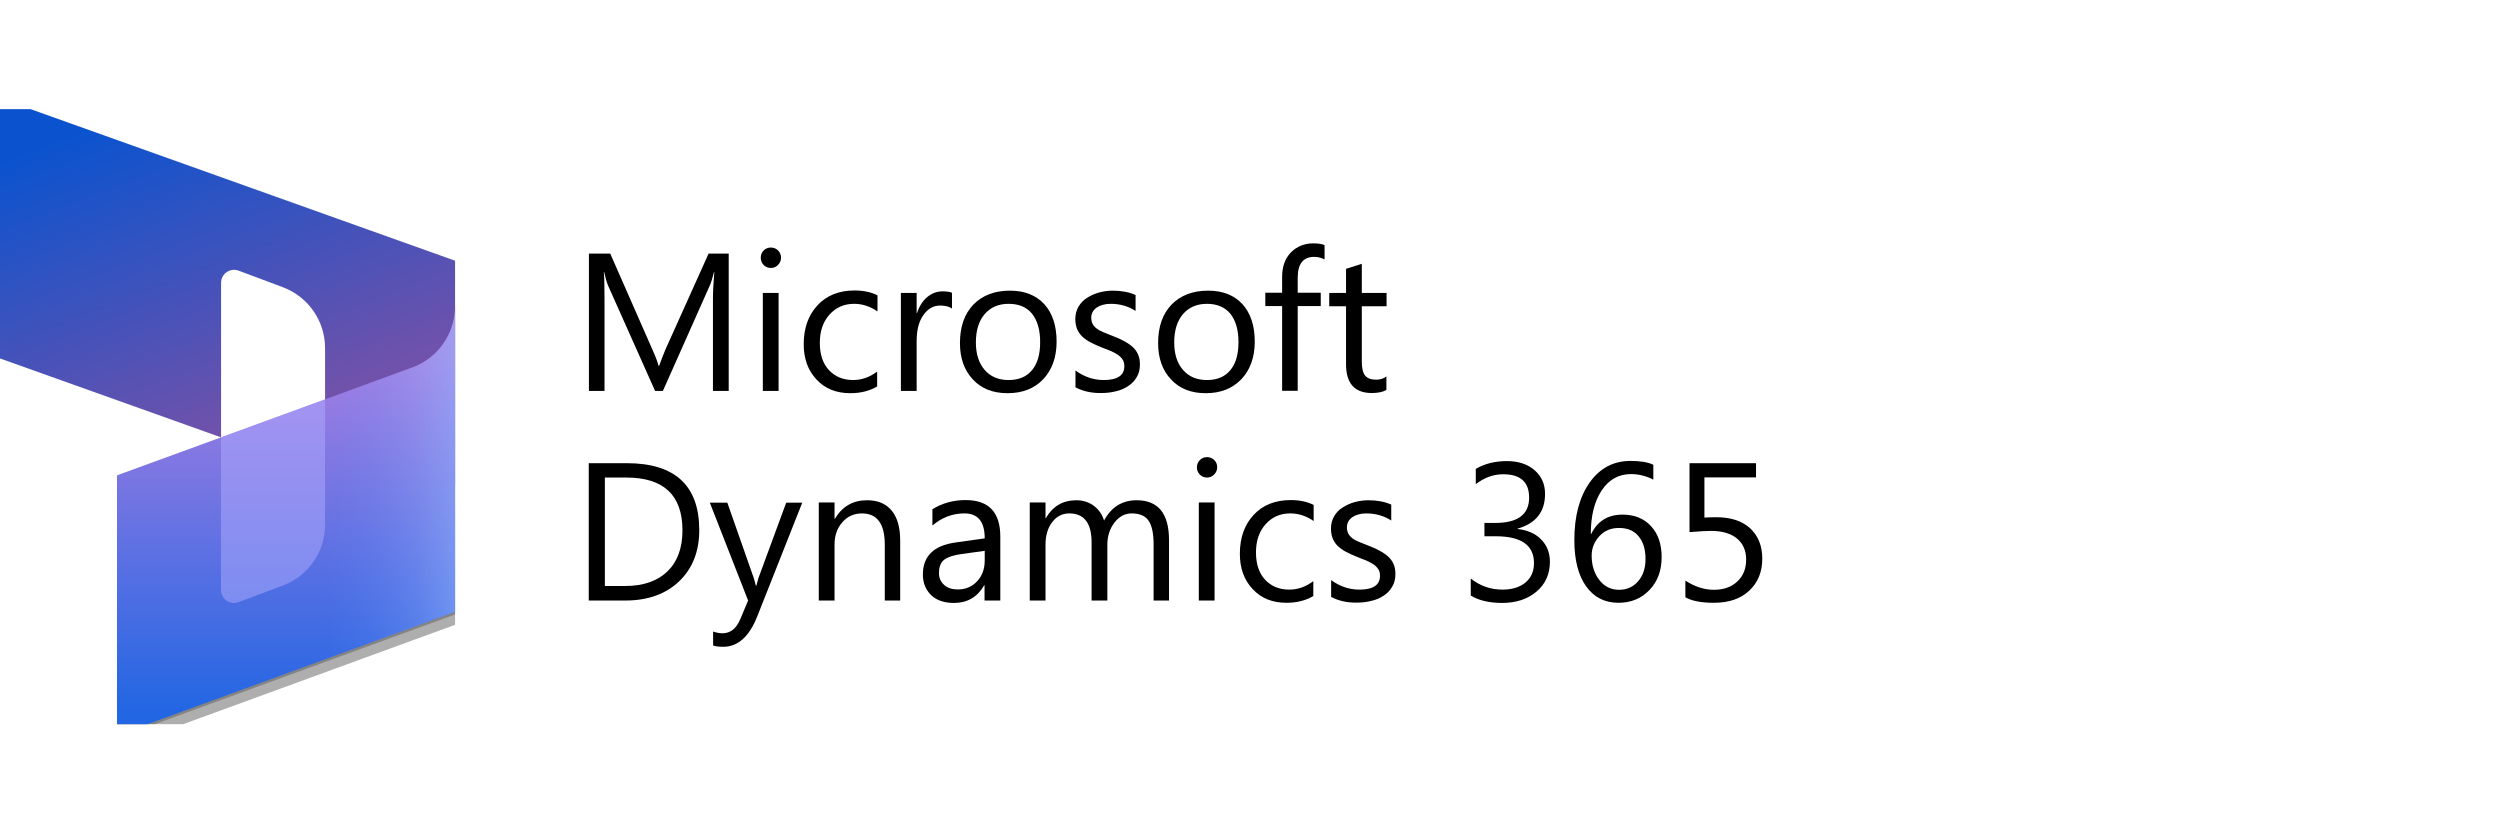 <svg width="252" height="84" viewBox="0 0 252 84" fill="none" xmlns="http://www.w3.org/2000/svg">
<g clip-path="url(#clip0_1435_6988)">
<path d="M6.10352e-05 9.902L45.871 26.28V48.778C45.871 50.591 44.08 51.86 42.374 51.252L32.767 47.819V35.087C32.767 32.358 31.071 29.916 28.523 28.956L24.055 27.282C23.202 26.962 22.285 27.591 22.285 28.508V44.087L6.10352e-05 36.132V9.902Z" fill="url(#paint0_linear_1435_6988)"/>
<path d="M45.871 31.142C45.871 33.893 44.155 36.356 41.564 37.305L11.793 48.181V74.39L45.871 61.936V31.142Z" fill="black" fill-opacity="0.24"/>
<path d="M45.871 32.187C45.871 34.938 44.155 37.401 41.564 38.35L11.793 49.226V75.435L45.871 62.981V32.187Z" fill="black" fill-opacity="0.32"/>
<path d="M45.871 30.875C45.871 33.626 44.155 36.089 41.564 37.038L11.793 47.914V74.123L45.871 61.669V30.875Z" fill="url(#paint1_linear_1435_6988)"/>
<path opacity="0.5" d="M45.871 30.875C45.871 33.626 44.155 36.089 41.564 37.038L11.793 47.914V74.123L45.871 61.669V30.875Z" fill="url(#paint2_linear_1435_6988)"/>
<path opacity="0.5" d="M32.767 40.259L22.275 44.097V59.473C22.275 60.39 23.192 61.019 24.045 60.699L28.523 59.015C31.082 58.055 32.767 55.613 32.767 52.883V40.259Z" fill="#B0ADFF"/>
<path d="M73.471 39.407H71.865V30.119C71.865 29.385 71.917 28.495 72.004 27.43H71.97C71.812 28.058 71.673 28.495 71.55 28.774L66.819 39.407H66.033L61.319 28.844C61.179 28.53 61.04 28.058 60.9 27.43H60.865C60.917 27.988 60.935 28.879 60.935 30.136V39.407H59.364V25.561H61.511L65.754 35.217C66.086 35.95 66.295 36.509 66.382 36.876H66.435C66.714 36.125 66.941 35.549 67.098 35.182L71.428 25.561H73.454V39.407H73.471Z" fill="black"/>
<path d="M77.697 27.011C77.417 27.011 77.173 26.906 76.981 26.714C76.789 26.522 76.684 26.277 76.684 25.981C76.684 25.684 76.789 25.439 76.981 25.247C77.173 25.055 77.417 24.951 77.697 24.951C77.993 24.951 78.238 25.055 78.43 25.247C78.622 25.439 78.727 25.684 78.727 25.981C78.727 26.26 78.622 26.505 78.43 26.697C78.238 26.906 77.993 27.011 77.697 27.011ZM78.482 39.407H76.893V29.525H78.482V39.407Z" fill="black"/>
<path d="M88.417 38.953C87.648 39.407 86.758 39.634 85.71 39.634C84.296 39.634 83.161 39.18 82.306 38.255C81.433 37.33 81.014 36.142 81.014 34.693C81.014 33.069 81.485 31.76 82.411 30.765C83.336 29.769 84.593 29.28 86.147 29.28C87.02 29.28 87.788 29.438 88.452 29.769V31.393C87.718 30.887 86.933 30.625 86.095 30.625C85.082 30.625 84.261 30.992 83.615 31.707C82.969 32.423 82.638 33.384 82.638 34.553C82.638 35.706 82.934 36.631 83.546 37.295C84.157 37.958 84.977 38.307 85.99 38.307C86.845 38.307 87.666 38.028 88.417 37.452V38.953Z" fill="black"/>
<path d="M95.977 31.114C95.698 30.904 95.296 30.799 94.772 30.799C94.091 30.799 93.533 31.114 93.079 31.76C92.625 32.388 92.398 33.261 92.398 34.361V39.407H90.809V29.525H92.398V31.568H92.433C92.66 30.869 93.009 30.328 93.463 29.944C93.934 29.56 94.441 29.368 95.017 29.368C95.436 29.368 95.75 29.42 95.96 29.508V31.114H95.977Z" fill="black"/>
<path d="M101.564 39.634C100.098 39.634 98.928 39.18 98.072 38.255C97.199 37.33 96.763 36.107 96.763 34.588C96.763 32.93 97.217 31.638 98.125 30.695C99.032 29.769 100.255 29.298 101.809 29.298C103.275 29.298 104.428 29.752 105.266 30.66C106.086 31.568 106.505 32.825 106.505 34.431C106.505 36.003 106.051 37.277 105.161 38.22C104.27 39.163 103.066 39.634 101.564 39.634ZM101.669 30.625C100.656 30.625 99.853 30.974 99.26 31.655C98.666 32.353 98.369 33.296 98.369 34.519C98.369 35.688 98.666 36.614 99.26 37.295C99.853 37.975 100.656 38.307 101.669 38.307C102.699 38.307 103.485 37.975 104.026 37.312C104.585 36.649 104.847 35.706 104.847 34.484C104.847 33.244 104.567 32.301 104.026 31.62C103.485 30.957 102.699 30.625 101.669 30.625Z" fill="black"/>
<path d="M108.408 39.041V37.347C109.264 37.975 110.224 38.307 111.254 38.307C112.651 38.307 113.332 37.836 113.332 36.91C113.332 36.649 113.28 36.422 113.157 36.247C113.035 36.055 112.878 35.898 112.669 35.758C112.459 35.618 112.232 35.496 111.953 35.374C111.673 35.269 111.377 35.147 111.062 35.025C110.626 34.85 110.242 34.676 109.91 34.501C109.578 34.326 109.299 34.117 109.072 33.907C108.845 33.68 108.688 33.436 108.566 33.157C108.461 32.877 108.391 32.545 108.391 32.161C108.391 31.69 108.496 31.288 108.705 30.922C108.915 30.573 109.194 30.258 109.561 30.031C109.927 29.804 110.312 29.612 110.765 29.49C111.219 29.368 111.691 29.298 112.162 29.298C113.018 29.298 113.786 29.438 114.467 29.735V31.341C113.734 30.869 112.896 30.625 111.953 30.625C111.656 30.625 111.394 30.66 111.15 30.73C110.905 30.799 110.713 30.887 110.538 31.009C110.364 31.131 110.242 31.271 110.137 31.445C110.05 31.62 109.997 31.812 109.997 32.004C109.997 32.266 110.05 32.476 110.137 32.65C110.224 32.825 110.364 32.982 110.556 33.122C110.731 33.261 110.958 33.384 111.219 33.488C111.481 33.593 111.778 33.715 112.092 33.837C112.529 34.012 112.931 34.169 113.262 34.361C113.611 34.536 113.908 34.745 114.153 34.955C114.397 35.182 114.589 35.426 114.711 35.723C114.851 36.02 114.903 36.352 114.903 36.753C114.903 37.242 114.799 37.661 114.572 38.028C114.362 38.395 114.065 38.691 113.716 38.918C113.35 39.163 112.948 39.337 112.477 39.442C112.005 39.564 111.516 39.617 110.992 39.617C110.05 39.634 109.159 39.442 108.408 39.041Z" fill="black"/>
<path d="M121.538 39.634C120.072 39.634 118.902 39.18 118.046 38.255C117.173 37.33 116.737 36.107 116.737 34.588C116.737 32.93 117.191 31.638 118.099 30.695C119.007 29.769 120.229 29.298 121.783 29.298C123.249 29.298 124.402 29.752 125.24 30.66C126.06 31.568 126.479 32.825 126.479 34.431C126.479 36.003 126.025 37.277 125.135 38.22C124.227 39.163 123.04 39.634 121.538 39.634ZM121.66 30.625C120.648 30.625 119.845 30.974 119.251 31.655C118.657 32.353 118.361 33.296 118.361 34.519C118.361 35.688 118.657 36.614 119.251 37.295C119.845 37.975 120.648 38.307 121.66 38.307C122.691 38.307 123.476 37.975 124.018 37.312C124.576 36.649 124.838 35.706 124.838 34.484C124.838 33.244 124.559 32.301 124.018 31.62C123.459 30.957 122.673 30.625 121.66 30.625Z" fill="black"/>
<path d="M133.516 26.155C133.201 25.981 132.852 25.893 132.468 25.893C131.368 25.893 130.809 26.592 130.809 27.988V29.508H133.132V30.852H130.809V39.39H129.238V30.852H127.544V29.508H129.238V27.901C129.238 26.871 129.535 26.05 130.128 25.439C130.722 24.846 131.473 24.532 132.363 24.532C132.852 24.532 133.236 24.584 133.516 24.706V26.155Z" fill="black"/>
<path d="M139.766 39.303C139.4 39.512 138.893 39.617 138.282 39.617C136.554 39.617 135.681 38.656 135.681 36.718V30.869H133.987V29.525H135.681V27.098L137.27 26.592V29.525H139.766V30.869H137.27V36.439C137.27 37.102 137.374 37.574 137.601 37.853C137.828 38.133 138.195 38.272 138.719 38.272C139.12 38.272 139.47 38.168 139.749 37.941V39.303H139.766Z" fill="black"/>
<path d="M59.346 60.534V46.688H63.17C68.041 46.688 70.486 48.94 70.486 53.445C70.486 55.575 69.805 57.304 68.46 58.596C67.098 59.888 65.3 60.534 63.013 60.534H59.346ZM60.97 48.155V59.067H63.03C64.846 59.067 66.26 58.578 67.273 57.6C68.286 56.623 68.792 55.243 68.792 53.462C68.792 49.918 66.906 48.137 63.135 48.137H60.97V48.155Z" fill="black"/>
<path d="M80.874 50.651L76.335 62.123C75.531 64.165 74.379 65.196 72.912 65.196C72.493 65.196 72.162 65.161 71.882 65.073V63.659C72.231 63.781 72.528 63.834 72.825 63.834C73.628 63.834 74.222 63.362 74.624 62.402L75.409 60.534L71.551 50.669H73.314L75.985 58.281C76.02 58.386 76.09 58.631 76.195 59.032H76.247C76.282 58.875 76.352 58.631 76.439 58.299L79.25 50.669H80.874V50.651Z" fill="black"/>
<path d="M90.774 60.534H89.185V54.894C89.185 52.799 88.417 51.752 86.88 51.752C86.095 51.752 85.431 52.048 84.907 52.642C84.384 53.236 84.122 53.986 84.122 54.894V60.534H82.533V50.651H84.122V52.293H84.157C84.907 51.036 85.99 50.425 87.404 50.425C88.487 50.425 89.307 50.774 89.884 51.472C90.46 52.17 90.739 53.183 90.739 54.493V60.534H90.774Z" fill="black"/>
<path d="M100.831 60.534H99.242V58.997H99.207C98.526 60.184 97.496 60.778 96.169 60.778C95.191 60.778 94.406 60.516 93.864 59.992C93.323 59.469 93.026 58.788 93.026 57.915C93.026 56.064 94.109 54.999 96.291 54.685L99.26 54.266C99.26 52.59 98.579 51.751 97.217 51.751C96.029 51.751 94.947 52.153 93.987 52.974V51.332C94.964 50.721 96.082 50.407 97.339 50.407C99.661 50.407 100.831 51.629 100.831 54.091V60.534ZM99.26 55.523L96.868 55.855C96.134 55.959 95.575 56.134 95.209 56.396C94.842 56.658 94.65 57.112 94.65 57.775C94.65 58.264 94.825 58.648 95.174 58.962C95.523 59.277 95.977 59.416 96.553 59.416C97.339 59.416 97.985 59.137 98.491 58.596C98.998 58.054 99.26 57.356 99.26 56.501V55.523Z" fill="black"/>
<path d="M117.854 60.534H116.283V54.859C116.283 53.759 116.108 52.974 115.777 52.485C115.445 51.996 114.869 51.752 114.065 51.752C113.385 51.752 112.808 52.066 112.337 52.677C111.866 53.288 111.621 54.039 111.621 54.894V60.534H110.032V54.667C110.032 52.729 109.281 51.752 107.78 51.752C107.082 51.752 106.505 52.048 106.069 52.624C105.615 53.201 105.388 53.969 105.388 54.894V60.534H103.799V50.651H105.388V52.223H105.423C106.121 51.018 107.151 50.425 108.496 50.425C109.177 50.425 109.753 50.617 110.259 50.983C110.766 51.367 111.097 51.856 111.289 52.467C112.023 51.105 113.123 50.425 114.572 50.425C116.754 50.425 117.837 51.769 117.837 54.458V60.534H117.854Z" fill="black"/>
<path d="M121.66 48.137C121.381 48.137 121.137 48.032 120.945 47.84C120.753 47.648 120.648 47.404 120.648 47.107C120.648 46.81 120.753 46.566 120.945 46.374C121.137 46.182 121.381 46.077 121.66 46.077C121.957 46.077 122.202 46.182 122.394 46.374C122.603 46.566 122.691 46.81 122.691 47.107C122.691 47.386 122.586 47.631 122.394 47.823C122.202 48.032 121.957 48.137 121.66 48.137ZM122.429 60.534H120.84V50.651H122.429V60.534Z" fill="black"/>
<path d="M132.381 60.08C131.613 60.534 130.722 60.761 129.674 60.761C128.26 60.761 127.125 60.307 126.27 59.381C125.397 58.456 124.978 57.269 124.978 55.819C124.978 54.196 125.449 52.886 126.375 51.891C127.3 50.896 128.557 50.407 130.111 50.407C130.984 50.407 131.752 50.564 132.416 50.896V52.52C131.682 52.013 130.897 51.751 130.059 51.751C129.046 51.751 128.225 52.118 127.579 52.834C126.933 53.55 126.602 54.51 126.602 55.68C126.602 56.832 126.898 57.758 127.509 58.421C128.121 59.084 128.941 59.434 129.954 59.434C130.809 59.434 131.63 59.154 132.381 58.578V60.08Z" fill="black"/>
<path d="M134.179 60.167V58.474C135.035 59.102 135.995 59.434 137.025 59.434C138.422 59.434 139.103 58.962 139.103 58.037C139.103 57.775 139.051 57.548 138.928 57.374C138.806 57.181 138.649 57.024 138.439 56.885C138.23 56.745 138.003 56.623 137.724 56.501C137.444 56.396 137.147 56.274 136.833 56.151C136.397 55.977 136.013 55.802 135.681 55.628C135.349 55.453 135.07 55.243 134.843 55.034C134.616 54.807 134.459 54.562 134.336 54.283C134.232 54.004 134.162 53.672 134.162 53.288C134.162 52.817 134.267 52.415 134.476 52.048C134.686 51.682 134.965 51.385 135.332 51.158C135.698 50.931 136.082 50.739 136.536 50.617C136.99 50.494 137.462 50.425 137.933 50.425C138.789 50.425 139.557 50.564 140.238 50.861V52.467C139.505 51.996 138.666 51.752 137.724 51.752C137.427 51.752 137.165 51.786 136.92 51.856C136.676 51.926 136.484 52.013 136.309 52.136C136.135 52.258 136.013 52.398 135.908 52.572C135.82 52.747 135.768 52.939 135.768 53.131C135.768 53.393 135.82 53.602 135.908 53.777C135.995 53.952 136.135 54.109 136.309 54.248C136.484 54.388 136.711 54.51 136.973 54.615C137.235 54.72 137.532 54.842 137.846 54.964C138.282 55.139 138.684 55.296 139.016 55.488C139.365 55.663 139.662 55.872 139.906 56.082C140.151 56.309 140.343 56.553 140.465 56.85C140.604 57.147 140.657 57.478 140.657 57.88C140.657 58.369 140.552 58.788 140.325 59.154C140.116 59.521 139.819 59.818 139.47 60.045C139.103 60.289 138.701 60.464 138.23 60.569C137.759 60.691 137.27 60.743 136.746 60.743C135.803 60.761 134.93 60.569 134.179 60.167Z" fill="black"/>
<path d="M148.252 60.027V58.316C149.195 59.067 150.26 59.434 151.464 59.434C152.425 59.434 153.193 59.189 153.769 58.718C154.345 58.229 154.625 57.583 154.625 56.762C154.625 54.947 153.333 54.056 150.766 54.056H149.631V52.712H150.714C153.001 52.712 154.136 51.856 154.136 50.163C154.136 48.591 153.263 47.806 151.517 47.806C150.539 47.806 149.631 48.137 148.758 48.801V47.264C149.649 46.74 150.696 46.478 151.901 46.478C153.071 46.478 153.996 46.793 154.695 47.404C155.393 48.015 155.742 48.818 155.742 49.778C155.742 51.594 154.817 52.764 152.966 53.288V53.323C153.961 53.428 154.764 53.777 155.341 54.37C155.934 54.964 156.231 55.732 156.231 56.623C156.231 57.862 155.777 58.875 154.887 59.626C153.996 60.394 152.826 60.778 151.36 60.778C150.068 60.761 149.02 60.516 148.252 60.027Z" fill="black"/>
<path d="M166.655 46.845V48.347C165.939 47.98 165.188 47.788 164.402 47.788C163.18 47.788 162.185 48.329 161.452 49.429C160.718 50.529 160.352 51.996 160.352 53.829H160.386C161.032 52.52 162.08 51.874 163.547 51.874C164.751 51.874 165.712 52.258 166.428 53.043C167.143 53.812 167.493 54.859 167.493 56.151C167.493 57.513 167.091 58.613 166.27 59.469C165.45 60.324 164.42 60.761 163.145 60.761C161.748 60.761 160.666 60.202 159.88 59.102C159.094 58.002 158.693 56.448 158.693 54.44C158.693 52.013 159.217 50.075 160.247 48.626C161.277 47.177 162.656 46.461 164.35 46.461C165.328 46.461 166.096 46.583 166.655 46.845ZM163.198 53.218C162.377 53.218 161.713 53.497 161.207 54.056C160.701 54.615 160.439 55.261 160.439 56.012C160.439 56.954 160.683 57.758 161.19 58.438C161.696 59.102 162.359 59.451 163.198 59.451C164.001 59.451 164.647 59.154 165.136 58.578C165.624 58.002 165.869 57.251 165.869 56.361C165.869 55.383 165.642 54.615 165.17 54.056C164.717 53.497 164.053 53.218 163.198 53.218Z" fill="black"/>
<path d="M169.885 60.202V58.526C170.827 59.137 171.788 59.451 172.766 59.451C173.743 59.451 174.529 59.172 175.123 58.613C175.716 58.054 176.013 57.321 176.013 56.413C176.013 55.505 175.699 54.789 175.088 54.283C174.477 53.777 173.604 53.515 172.469 53.515C172.085 53.515 171.351 53.55 170.304 53.637V46.688H177.008V48.12H171.805V52.17C172.224 52.153 172.626 52.136 172.975 52.136C174.459 52.136 175.594 52.502 176.415 53.253C177.218 54.004 177.637 55.016 177.637 56.308C177.637 57.653 177.2 58.718 176.327 59.538C175.454 60.359 174.267 60.761 172.748 60.761C171.473 60.761 170.513 60.569 169.885 60.202Z" fill="black"/>
</g>
<defs>
<linearGradient id="paint0_linear_1435_6988" x1="15.093" y1="10.662" x2="27.291" y2="42.59" gradientUnits="userSpaceOnUse">
<stop stop-color="#0B53CE"/>
<stop offset="1" stop-color="#7252AA"/>
</linearGradient>
<linearGradient id="paint1_linear_1435_6988" x1="28.839" y1="71.827" x2="28.839" y2="33.769" gradientUnits="userSpaceOnUse">
<stop stop-color="#2266E3"/>
<stop offset="1" stop-color="#AE7FE2"/>
</linearGradient>
<linearGradient id="paint2_linear_1435_6988" x1="45.877" y1="52.501" x2="32.821" y2="52.501" gradientUnits="userSpaceOnUse">
<stop stop-color="#94B9FF"/>
<stop offset="0.288" stop-color="#94B9FF" stop-opacity="0.524"/>
<stop offset="1" stop-color="#538FFF" stop-opacity="0"/>
</linearGradient>
<clipPath id="clip0_1435_6988">
<rect width="177.637" height="62" fill="white" transform="translate(0 11)"/>
</clipPath>
</defs>
</svg>
